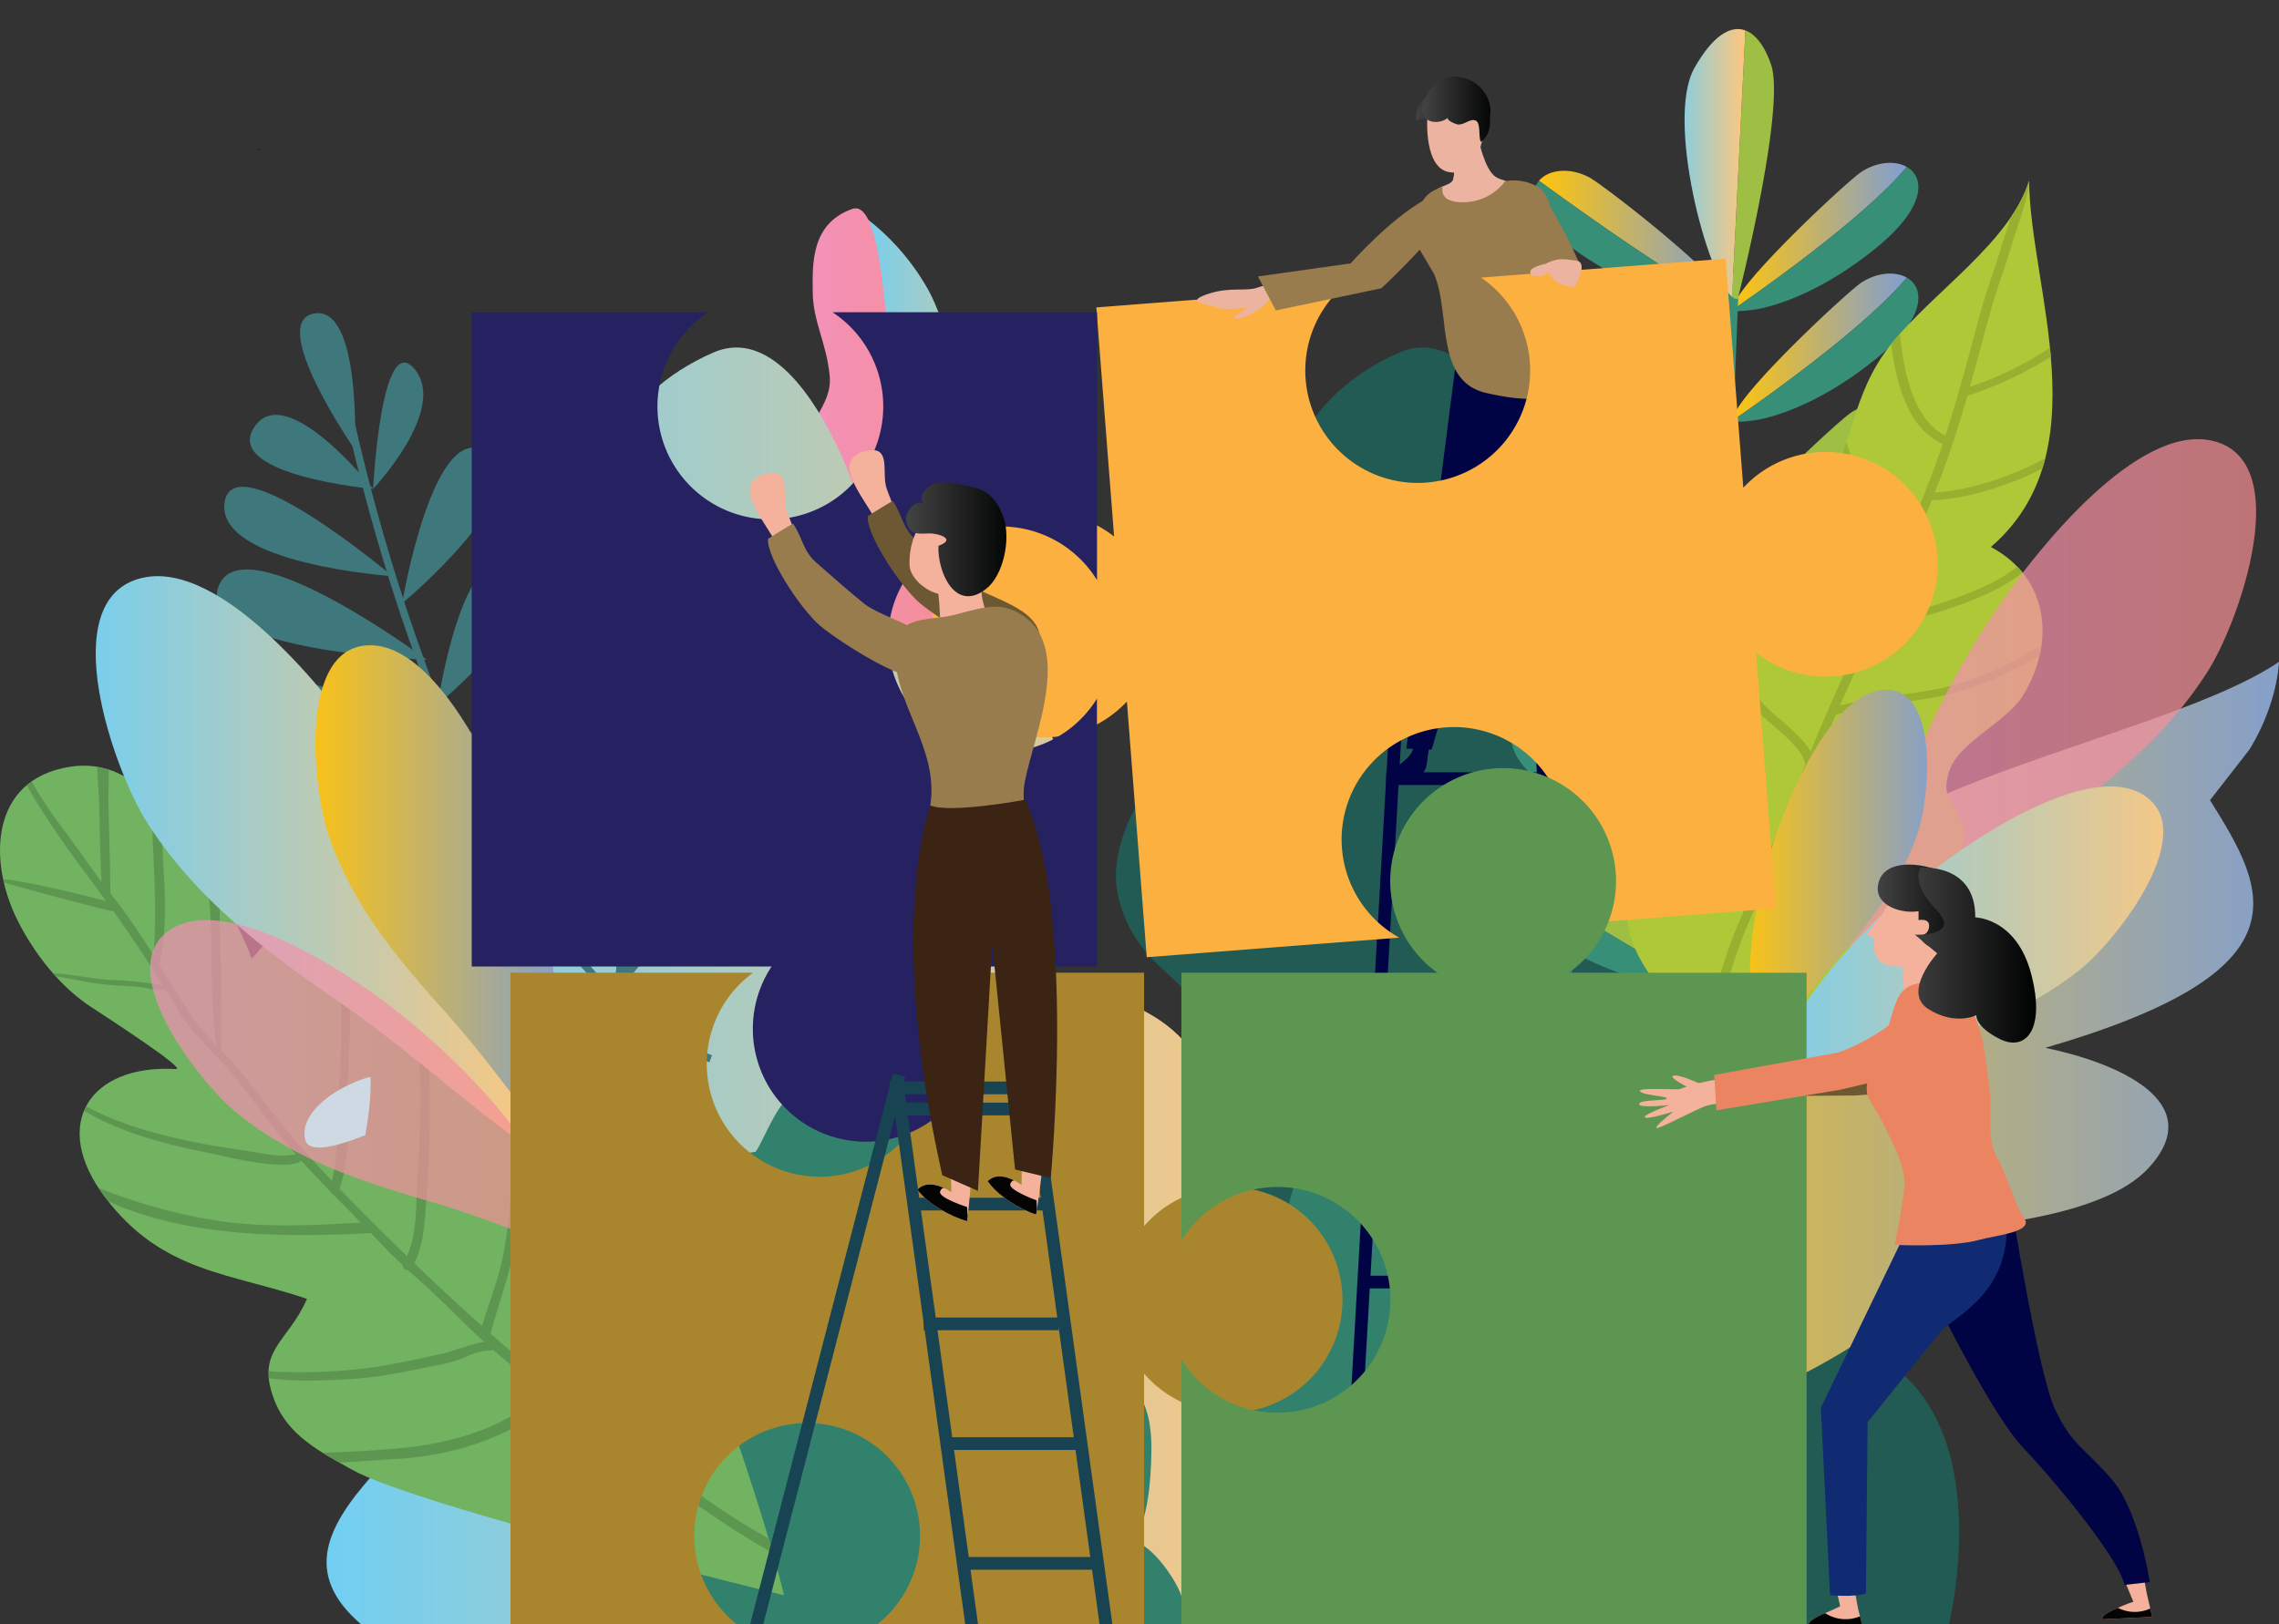 <svg xmlns="http://www.w3.org/2000/svg" xmlns:xlink="http://www.w3.org/1999/xlink" width="979" height="698" viewBox="0 0 979 698">
  <rect x="0" y="0" width="979" height="698" fill="#333333" stroke="none"/>
  <defs>
    <clipPath id="clip-path">
      <rect id="Rectangle_101" data-name="Rectangle 101" width="979" height="698" transform="translate(551 8372.726)" fill="#fff"/>
    </clipPath>
    <linearGradient id="linear-gradient" y1="0.5" x2="1" y2="0.5" gradientUnits="objectBoundingBox">
      <stop offset="0" stop-color="#6dcff6"/>
      <stop offset="1" stop-color="#fec77e"/>
    </linearGradient>
    <linearGradient id="linear-gradient-2" y1="0.5" x2="1" y2="0.5" gradientUnits="objectBoundingBox">
      <stop offset="0" stop-color="#f391bc"/>
      <stop offset="1" stop-color="#f58e8b"/>
    </linearGradient>
    <linearGradient id="linear-gradient-3" y1="0.5" x2="1" y2="0.5" gradientUnits="objectBoundingBox">
      <stop offset="0" stop-color="#ffc40c"/>
      <stop offset="1" stop-color="#809ed2"/>
    </linearGradient>
    <linearGradient id="linear-gradient-4" x1="0" y1="0.5" x2="1" y2="0.5" xlink:href="#linear-gradient-3"/>
    <linearGradient id="linear-gradient-6" x1="0" y1="0.5" x2="1" y2="0.5" xlink:href="#linear-gradient"/>
    <linearGradient id="linear-gradient-8" x1="0" y1="0.5" x2="1" y2="0.5" xlink:href="#linear-gradient-3"/>
    <linearGradient id="linear-gradient-9" x1="0" y1="0.5" x2="1" y2="0.5" xlink:href="#linear-gradient-2"/>
    <linearGradient id="linear-gradient-10" x1="0" y1="0.5" x2="1" y2="0.5" xlink:href="#linear-gradient"/>
    <linearGradient id="linear-gradient-11" x1="0" y1="0.5" x2="1" y2="0.5" xlink:href="#linear-gradient-3"/>
    <linearGradient id="linear-gradient-12" x1="0" y1="0.5" x2="1" y2="0.5" xlink:href="#linear-gradient"/>
    <linearGradient id="linear-gradient-13" x1="0" y1="0.5" x2="1" y2="0.5" xlink:href="#linear-gradient-3"/>
    <linearGradient id="linear-gradient-14" x1="0" y1="0.5" x2="1" y2="0.5" xlink:href="#linear-gradient-2"/>
    <linearGradient id="linear-gradient-15" y1="0.499" x2="0.999" y2="0.499" gradientUnits="objectBoundingBox">
      <stop offset="0" stop-color="#444"/>
      <stop offset="1" stop-color="#020303"/>
    </linearGradient>
    <linearGradient id="linear-gradient-16" x1="0" y1="0.5" x2="1" y2="0.5" xlink:href="#linear-gradient-15"/>
    <linearGradient id="linear-gradient-17" x1="0" y1="0.5" x2="1" y2="0.5" xlink:href="#linear-gradient-15"/>
    <linearGradient id="linear-gradient-18" x1="0" y1="0.5" x2="1" y2="0.5" xlink:href="#linear-gradient-15"/>
    <linearGradient id="linear-gradient-19" x1="0" y1="0.5" x2="1" y2="0.5" xlink:href="#linear-gradient-15"/>
  </defs>
  <g id="Mask_Group_24" data-name="Mask Group 24" transform="translate(-551 -8372.725)" clip-path="url(#clip-path)">
    <g id="div3" transform="translate(551 8385.207)" style="isolation: isolate">
      <g id="Layer_2" transform="translate(0 0)">
        <path id="Path_702" data-name="Path 702" d="M367.225,266.586c-8.837-33.967-16.915-40.651-27.253-63.918-10.337-23.251,2.728-36.574,1.288-50.67-1.44-14.081-8.64-42.516-15.672-55.172-13.49-24.312-32.755-35.013-32.755-35.013l42.3,526.7H346.96c4.79-37.514,37.059-257.459,20.265-321.938Z" transform="translate(73.288 15.471)" fill="url(#linear-gradient)"/>
        <path id="Path_703" data-name="Path 703" d="M345.864,339.71c-10.519-26.025,5.078-37.378,4.35-61.053s-16.688-53.808-28.041-69.4-5.5-154.406-25.494-147.388c-17.946,6.305-17.128,23.948-16.976,36.15.152,12.186,5.836,21.341,7.26,35.422,1.44,14.081-12.641,20.235-8.837,36.68s9.428,19.053,15.991,29.026c6.548,9.973-11.368,43.7-5.836,73s8.336,20.917,12.717,42.531c4.38,21.629-3.365,24.327,2.865,64.706,5.623,36.453,5.35,181.355,5.244,209.184h35.786c5.532-39.606,11-224.022.97-248.865Z" transform="translate(69.442 15.42)" fill="url(#linear-gradient-2)"/>
        <path id="Path_704" data-name="Path 704" d="M366.788,660.647H750.445s21.159-80.7-23.812-113.769C681.647,513.8,693.56,507.2,698.85,495.283s33.073-13.232,30.436-58.219c-2.652-44.986-56.885-51.595-56.885-51.595s-31.754-11.913-19.841-38.363c11.913-26.464,17.2-62.175,2.637-79.378-14.551-17.2-46.3-22.493-46.3-22.493s-25.131-9.261-22.493-27.783c2.653-18.522-29.1-124.364-71.436-105.842s-52.914,54.247-52.914,79.378-2.652,51.595-19.841,67.464c-17.2,15.87-56.885,54.247-47.624,88.639s38.363,33.073,31.754,56.885-66.055,31.6-80.7,85.986c-9.261,34.391,34.392,78.059,34.392,78.059s7.942,3.971-11.913,26.464c-19.841,22.493-30.436,43.653-1.319,66.146Z" transform="translate(86.184 27.394)" fill="#225b54"/>
        <path id="Path_705" data-name="Path 705" d="M405.835,610.822s-4.365-31.648,8.731-49.64c13.081-17.992,19.083-15.475,14.172-27.374-4.911-11.883-14.718-27.662-2.728-51.125s28.344-7.109,26.161-30c-2.183-22.9-.546-44.7,23.448-47.427,2.183-2.728,6.548-13.626,10.9-19.629,4.365-6,9.807-4.911,11.989-13.626,2.183-8.731,1.091-26.525,11.444-30.981s17.446-1.728,20.72-6.639-3.82-25.04,19.629-25.873,24.524,22.054,23.994,25.873c4.911,2.728,23.448,7.094,23.994,22.9s-4.365,11.626-2.728,22.993c1.637,11.353,19.083-.091,28.344,20.629a46.188,46.188,0,0,1,0,38.211s14.717,19.613,8.185,43.592c-6.548,23.979,14.111,16.127,13.6,51.125S637,572.11,637,572.11s7.639.546,17.446,15.809,3.82,22.933,3.82,22.933H405.85Z" transform="translate(101.399 77.219)" fill="#32816c"/>
        <path id="Path_706" data-name="Path 706" d="M605.544,96.193c-2.683.333-5.032.621-6.942.834A37.405,37.405,0,0,0,605.544,96.193Z" transform="translate(149.827 24.077)" fill="#3e777c"/>
        <path id="Path_707" data-name="Path 707" d="M670.064,47.738c-4.835-2.759-12.444-2.38-19.34,2-5.957,3.789-55.733,50.125-55.187,58.84a.379.379,0,0,0,.121.273c10-6.866,55.672-38.772,74.406-61.114Z" transform="translate(149.059 11.509)" fill="url(#linear-gradient-3)"/>
        <path id="Path_708" data-name="Path 708" d="M594.056,97.6s2.092-.2,5.669-.591c-2.046.015-3.335-.273-3.7-.758-1.258.864-1.955,1.334-1.955,1.334Z" transform="translate(148.689 24.092)" fill="#3e777c"/>
        <path id="Path_709" data-name="Path 709" d="M670.039,47.387c-18.734,22.342-64.4,54.247-74.406,61.114.364.485,1.652.773,3.7.758,1.925-.212,4.259-.485,6.942-.834C617.443,106.2,636.178,99.088,657,82.082c21.432-17.491,20.856-30.223,13.035-34.695Z" transform="translate(149.084 11.86)" fill="#388f77"/>
        <path id="Path_710" data-name="Path 710" d="M610.355,105.228c-.212-8.73-53.868-50.519-60.128-53.762-8.458-4.38-17.416-3.274-21.463,1.531,18.37,13.384,64.569,46.457,81.242,52.777a.688.688,0,0,0,.364-.546Z" transform="translate(132.345 12.193)" fill="url(#linear-gradient-4)"/>
        <path id="Path_711" data-name="Path 711" d="M547.233,83.727c33.255,22.6,59.871,23.569,63.205,21.19C593.765,98.6,547.566,65.523,529.2,52.139,524.163,58.111,526.71,69.782,547.233,83.727Z" transform="translate(131.899 13.05)" fill="#388f77"/>
        <path id="Path_712" data-name="Path 712" d="M605.544,134.246c-2.683.333-5.032.621-6.942.834A38.756,38.756,0,0,0,605.544,134.246Z" transform="translate(149.827 33.602)" fill="#3e777c"/>
        <path id="Path_713" data-name="Path 713" d="M670.064,85.791c-4.835-2.759-12.444-2.38-19.34,2-5.957,3.789-55.733,50.125-55.187,58.84a.379.379,0,0,0,.121.273C605.661,140.038,651.33,108.132,670.064,85.791Z" transform="translate(149.059 21.035)" fill="url(#linear-gradient-3)"/>
        <path id="Path_714" data-name="Path 714" d="M594.056,135.655s2.092-.182,5.669-.591c-2.046.015-3.335-.273-3.7-.758-1.258.864-1.955,1.334-1.955,1.334Z" transform="translate(148.689 33.618)" fill="#3e777c"/>
        <path id="Path_715" data-name="Path 715" d="M670.039,85.44c-18.734,22.342-64.4,54.247-74.406,61.114.364.485,1.652.773,3.7.758,1.925-.212,4.259-.485,6.942-.834,11.171-2.228,29.905-9.337,50.731-26.343,21.432-17.491,20.856-30.208,13.035-34.68Z" transform="translate(149.084 21.385)" fill="#388f77"/>
        <path id="Path_716" data-name="Path 716" d="M610.355,143.281c-.212-8.73-53.868-50.519-60.128-53.762-8.458-4.38-17.416-3.274-21.463,1.531,18.37,13.384,64.569,46.457,81.242,52.777a.688.688,0,0,0,.364-.546Z" transform="translate(132.345 21.718)" fill="#9ebe44"/>
        <path id="Path_717" data-name="Path 717" d="M547.233,121.78c33.255,22.6,59.871,23.569,63.205,21.19-16.673-6.321-62.872-39.393-81.242-52.777-5.032,5.972-2.486,17.643,18.037,31.587Z" transform="translate(131.899 22.575)" fill="#388f77"/>
        <path id="Path_718" data-name="Path 718" d="M602.041,178.905c-2.683.333-5.032.621-6.942.834A37.4,37.4,0,0,0,602.041,178.905Z" transform="translate(148.95 44.782)" fill="#3e777c"/>
        <path id="Path_719" data-name="Path 719" d="M666.573,130.438c-4.835-2.759-12.444-2.38-19.341,2-5.957,3.789-55.733,50.125-55.187,58.84a.379.379,0,0,0,.121.273c10-6.866,55.672-38.772,74.406-61.114Z" transform="translate(148.185 32.211)" fill="#9ebe44"/>
        <path id="Path_720" data-name="Path 720" d="M590.565,180.3s2.092-.2,5.669-.591c-2.046.015-3.335-.273-3.7-.758-1.258.864-1.97,1.334-1.97,1.334Z" transform="translate(147.815 44.794)" fill="#3e777c"/>
        <path id="Path_721" data-name="Path 721" d="M666.547,130.088c-18.734,22.342-64.4,54.247-74.406,61.114.364.485,1.652.773,3.7.758,1.925-.212,4.259-.485,6.942-.834,11.171-2.228,29.9-9.337,50.731-26.343,21.432-17.491,20.856-30.208,13.02-34.695Z" transform="translate(148.21 32.562)" fill="#388f77"/>
        <path id="Path_722" data-name="Path 722" d="M606.864,187.928c-.212-8.73-53.868-50.519-60.128-53.762-8.458-4.38-17.416-3.274-21.462,1.531,18.37,13.384,64.569,46.457,81.242,52.777a.688.688,0,0,0,.364-.546Z" transform="translate(131.471 32.894)" fill="#9ebe44"/>
        <path id="Path_723" data-name="Path 723" d="M543.741,166.427c33.255,22.6,59.871,23.569,63.205,21.19-16.673-6.321-62.872-39.393-81.242-52.777C520.672,140.812,523.219,152.483,543.741,166.427Z" transform="translate(131.025 33.751)" fill="#388f77"/>
        <path id="Path_724" data-name="Path 724" d="M601.292,233.845c-2.668.47-4.987.864-6.9,1.167A39.2,39.2,0,0,0,601.292,233.845Z" transform="translate(148.774 58.534)" fill="#3e777c"/>
        <path id="Path_725" data-name="Path 725" d="M662.74,182.85c-4.972-2.516-12.55-1.758-19.219,2.956-5.775,4.077-53.186,52.807-52.2,61.492a.429.429,0,0,0,.136.273c9.655-7.351,53.7-41.47,71.3-64.721Z" transform="translate(148.001 45.415)" fill="#9ebe44"/>
        <path id="Path_726" data-name="Path 726" d="M589.9,235.77s2.077-.288,5.623-.864c-2.046.121-3.335-.106-3.729-.576-1.213.925-1.895,1.44-1.895,1.44Z" transform="translate(147.649 58.655)" fill="#3e777c"/>
        <path id="Path_727" data-name="Path 727" d="M662.713,182.567c-17.6,23.236-61.644,57.355-71.3,64.721.394.455,1.682.7,3.729.576,1.91-.3,4.244-.7,6.9-1.167,11.05-2.774,29.4-10.807,49.367-28.829,20.538-18.537,19.325-31.209,11.292-35.286Z" transform="translate(148.028 45.698)" fill="#388f77"/>
        <path id="Path_728" data-name="Path 728" d="M606.513,242.667c-.637-8.715-56.294-47.79-62.72-50.731-8.67-3.956-17.552-2.395-21.356,2.592,19.007,12.459,66.782,43.213,83.743,48.7a.688.688,0,0,0,.333-.561Z" transform="translate(130.761 47.484)" fill="#9ebe44"/>
        <path id="Path_729" data-name="Path 729" d="M542.4,224.222c34.331,20.917,60.962,20.583,64.175,18.052-16.976-5.487-64.751-36.241-83.743-48.7-4.729,6.214-1.607,17.749,19.583,30.663Z" transform="translate(130.381 48.453)" fill="#388f77"/>
        <path id="Path_730" data-name="Path 730" d="M597.219,329.359c-2.668.47-4.987.864-6.9,1.167A39.2,39.2,0,0,0,597.219,329.359Z" transform="translate(147.755 82.443)" fill="#3e777c"/>
        <path id="Path_731" data-name="Path 731" d="M658.655,278.376c-4.972-2.516-12.55-1.758-19.219,2.956-5.775,4.077-53.186,52.807-52.2,61.492a.429.429,0,0,0,.136.273c9.655-7.351,53.7-41.47,71.3-64.721Z" transform="translate(146.978 69.327)" fill="#9ebe44"/>
        <path id="Path_732" data-name="Path 732" d="M585.813,331.284s2.077-.288,5.623-.864c-2.046.121-3.335-.106-3.729-.576C586.5,330.769,585.813,331.284,585.813,331.284Z" transform="translate(146.626 82.564)" fill="#3e777c"/>
        <path id="Path_733" data-name="Path 733" d="M658.628,278.093c-17.6,23.236-61.644,57.355-71.3,64.721.394.455,1.682.7,3.729.576,1.91-.3,4.244-.7,6.9-1.167,11.05-2.774,29.4-10.807,49.367-28.829,20.538-18.537,19.325-31.209,11.292-35.286Z" transform="translate(147.005 69.61)" fill="#388f77"/>
        <path id="Path_734" data-name="Path 734" d="M602.439,338.193c-.637-8.715-56.294-47.79-62.72-50.731-8.67-3.956-17.552-2.395-21.356,2.592,19.007,12.459,66.782,43.213,83.743,48.7A.688.688,0,0,0,602.439,338.193Z" transform="translate(129.742 71.396)" fill="#9ebe44"/>
        <path id="Path_735" data-name="Path 735" d="M538.314,319.736c34.331,20.932,60.962,20.583,64.175,18.052-16.976-5.487-64.751-36.241-83.743-48.7-4.729,6.214-1.607,17.749,19.583,30.648Z" transform="translate(129.358 72.362)" fill="#388f77"/>
        <path id="Path_736" data-name="Path 736" d="M596.637,401.586c-2.668.47-4.987.864-6.9,1.167A39.2,39.2,0,0,0,596.637,401.586Z" transform="translate(147.609 100.523)" fill="#3e777c"/>
        <path id="Path_737" data-name="Path 737" d="M658.073,350.59c-4.972-2.516-12.55-1.758-19.219,2.956-5.775,4.077-53.186,52.807-52.2,61.492a.467.467,0,0,0,.136.273c9.655-7.351,53.7-41.47,71.3-64.721Z" transform="translate(146.832 87.404)" fill="#9ebe44"/>
        <path id="Path_738" data-name="Path 738" d="M585.231,403.5s2.092-.288,5.623-.864c-2.046.121-3.335-.106-3.729-.576C585.913,402.983,585.231,403.5,585.231,403.5Z" transform="translate(146.48 100.641)" fill="#3e777c"/>
        <path id="Path_739" data-name="Path 739" d="M658.046,350.307c-17.6,23.236-61.644,57.355-71.3,64.721.394.455,1.682.7,3.729.576,1.91-.3,4.244-.7,6.9-1.167,11.05-2.774,29.4-10.807,49.367-28.829,20.538-18.537,19.325-31.209,11.292-35.286Z" transform="translate(146.86 87.687)" fill="#388f77"/>
        <path id="Path_740" data-name="Path 740" d="M601.858,410.408c-.637-8.715-56.294-47.79-62.72-50.731-8.67-3.956-17.552-2.395-21.356,2.592,19.007,12.459,66.782,43.213,83.743,48.7A.687.687,0,0,0,601.858,410.408Z" transform="translate(129.596 89.473)" fill="#9ebe44"/>
        <path id="Path_741" data-name="Path 741" d="M537.733,391.962c34.331,20.932,60.962,20.583,64.175,18.052-16.976-5.487-64.751-36.241-83.743-48.7-4.729,6.214-1.607,17.749,19.583,30.648Z" transform="translate(129.212 90.442)" fill="#388f77"/>
        <path id="Path_742" data-name="Path 742" d="M599.741,279.669c-2.668.47-4.987.864-6.9,1.167A39.209,39.209,0,0,0,599.741,279.669Z" transform="translate(148.386 70.005)" fill="#3e777c"/>
        <path id="Path_743" data-name="Path 743" d="M661.188,228.673c-4.972-2.516-12.55-1.758-19.219,2.956-5.775,4.077-53.186,52.807-52.2,61.492a.494.494,0,0,0,.121.273c9.655-7.351,53.7-41.47,71.3-64.721Z" transform="translate(147.612 56.886)" fill="#9ebe44"/>
        <path id="Path_744" data-name="Path 744" d="M588.335,281.578s2.077-.288,5.623-.864c-2.046.121-3.335-.106-3.729-.561-1.213.925-1.895,1.44-1.895,1.44Z" transform="translate(147.257 70.126)" fill="#3e777c"/>
        <path id="Path_745" data-name="Path 745" d="M661.161,228.39c-17.613,23.236-61.644,57.355-71.3,64.721.394.455,1.682.682,3.729.561,1.91-.3,4.244-.7,6.9-1.167,11.05-2.774,29.4-10.807,49.367-28.829,20.538-18.537,19.325-31.209,11.292-35.286Z" transform="translate(147.639 57.169)" fill="#388f77"/>
        <path id="Path_746" data-name="Path 746" d="M604.961,288.491c-.637-8.715-56.294-47.79-62.72-50.731-8.67-3.956-17.552-2.395-21.356,2.592,19.007,12.459,66.782,43.213,83.743,48.7a.688.688,0,0,0,.333-.561Z" transform="translate(130.373 58.954)" fill="#9ebe44"/>
        <path id="Path_747" data-name="Path 747" d="M540.836,270.045c34.331,20.917,60.962,20.583,64.175,18.052-16.976-5.487-64.751-36.241-83.743-48.7-4.729,6.214-1.607,17.749,19.583,30.648Z" transform="translate(129.989 59.924)" fill="#388f77"/>
        <path id="Path_748" data-name="Path 748" d="M583.7,652.763h0a2.555,2.555,0,0,1-2.546-2.562C581.885,443.55,596.3,90.009,596.451,86.463a2.549,2.549,0,1,1,5.093.212c-.152,3.547-14.566,356.981-15.294,563.542a2.552,2.552,0,0,1-2.546,2.546Z" transform="translate(145.461 21.03)" fill="#388f77"/>
        <path id="Path_749" data-name="Path 749" d="M611.851,15.13c-2.7-7.836-6.518-12.99-11.019-14.657l-5.745,114.467a3.254,3.254,0,0,0,2.456.955S618.353,34.061,611.851,15.13Z" transform="translate(148.947 0.116)" fill="#9ebe44"/>
        <path id="Path_750" data-name="Path 750" d="M582.981,16.794c-12.383,22.008,5.5,89.4,16.188,98.264L604.914.591C598.548-1.774,590.833,2.849,582.981,16.794Z" transform="translate(144.865 -0.002)" fill="url(#linear-gradient-6)"/>
        <path id="Path_751" data-name="Path 751" d="M131.064,660.647H514.721s21.159-80.7-23.812-113.769c-44.986-33.073-33.073-39.681-27.783-51.595s33.073-13.232,30.436-58.219c-2.653-44.986-56.885-51.595-56.885-51.595s-31.754-11.913-19.841-38.363c11.913-26.464,17.2-62.175,2.637-79.378-14.551-17.2-46.3-22.493-46.3-22.493s-25.131-9.261-22.493-27.783c2.652-18.522-29.1-124.364-71.436-105.842s-52.914,54.247-52.914,79.378-2.652,51.595-19.841,67.464c-17.2,15.87-56.885,54.247-47.624,88.639s38.363,33.073,31.754,56.885-66.055,31.6-80.7,85.986c-9.261,34.391,34.392,78.059,34.392,78.059s7.942,3.971-11.914,26.464c-19.841,22.493-30.436,43.653-1.319,66.146Z" transform="translate(27.178 27.394)" fill="url(#linear-gradient)"/>
        <path id="Path_752" data-name="Path 752" d="M203.9,610.822s-4.365-31.648,8.73-49.64c13.081-17.992,19.083-15.475,14.172-27.374-4.911-11.883-14.718-27.662-2.728-51.125s28.344-7.109,26.161-30c-2.183-22.9-.546-44.7,23.448-47.427,2.183-2.728,6.548-13.626,10.9-19.629,4.365-6,9.807-4.911,11.989-13.626,2.183-8.731,1.091-26.525,11.444-30.981s17.446-1.728,20.72-6.639-3.82-25.04,19.629-25.873,24.524,22.054,23.994,25.873c4.911,2.728,23.448,7.094,23.994,22.9s-4.365,11.626-2.728,22.993c1.637,11.353,19.083-.091,28.344,20.629a46.187,46.187,0,0,1,0,38.211s14.718,19.613,8.185,43.592c-6.548,23.979,14.111,16.127,13.6,51.125s-8.685,38.272-8.685,38.272,7.639.546,17.446,15.809,3.82,22.933,3.82,22.933H203.912Z" transform="translate(50.85 77.219)" fill="#32816c"/>
        <path id="Path_753" data-name="Path 753" d="M854.317,217.483c-58.385,39.484-243.166,60.371-202.151,138.779-85.653,7.882-106.9,36.923-90,93.671-1.8-6.108-31.254,3.986-35.21,6.715-6.578,4.517-13.414,16.355-16.476,22.539-9.731,19.689-7.579,39.5-6.972,59.249.682,23.554-1.485,47.487-5.351,71.1,44.289-57.87,238.316-94.368,192.45-145.918,30.587-3.031,87.275-6.351,107.767-28.738C824.624,406.2,783.7,389.455,753.9,383.332c114.633-33.285,95-67.783,70.784-106.4l16.961-21.811c7.291-11.914,11.883-25.525,12.671-37.65Z" transform="translate(124.683 54.434)" fill="url(#linear-gradient-8)"/>
        <path id="Path_754" data-name="Path 754" d="M592.963,426.6c-16.248-29.117-44.88-42.758-29.738-81.849,6.048-15.627,21.266-25.782,29.071-39.651,9.761-17.309,3.138-20.356,1.91-38.2-2.637-38.484,28.147-47.518,48.063-77.589,13.914-20.977,12.353-44.956,30.436-67.252,18.34-22.645,50.655-43.395,59.037-69.874.5,46.366,30.89,116.589-16.415,157.316,25.237,13.444,27.768,41.515,13.581,64.115-6.775,10.792-26.6,19.689-30.981,30.966-5.972,15.4,5.669,15.536,6.032,28.829,1.167,42.2-156.149,107.858-119.666,148.873Z" transform="translate(139.9 13.062)" fill="#aec837"/>
        <path id="Path_755" data-name="Path 755" d="M698.819,144.528a155.548,155.548,0,0,0,35.847-16.809c-.106-1.288-.227-2.546-.349-3.8A146,146,0,0,1,699.9,140.693q2.456-8.753,4.759-17.385,2.046-7.639,4.153-15.248c1.319-4.744,2.956-9.564,4.517-14.233,1.334-3.956,2.7-8.048,3.865-12,.728-2.486,1.682-5.381,2.7-8.427A179.919,179.919,0,0,0,725.4,54.374c0-.743-.046-1.47-.076-2.2a59.848,59.848,0,0,1-7.73,15.43c-.576,1.819-1.167,3.592-1.728,5.275-1.031,3.077-1.97,5.972-2.743,8.533-1.137,3.9-2.486,7.942-3.82,11.883-1.576,4.7-3.213,9.549-4.547,14.384q-2.114,7.616-4.153,15.263c-3.426,12.7-6.987,25.752-11.216,38.711-13.369-6.624-17.931-26.449-19.538-43.819-1.243,1.394-2.44,2.789-3.592,4.214-.061.045-.076.121-.136.167,2.092,17.6,7.548,36.711,22.1,42.94-.485,1.41-.925,2.85-1.425,4.274-4.411,12.52-9.458,24.994-14.824,37.332-12.383-12.308-21.159-27.328-25.07-42.41q-1.091,3.433-2.334,6.821a99.629,99.629,0,0,0,25.707,39.469c-4.668,10.61-9.5,21.1-14.293,31.451a3.049,3.049,0,0,0-.318.167l.167.182c-.167.318-.318.652-.455.955q-2,4.342-4.032,8.715a93.149,93.149,0,0,0-9.837-10.5,87.956,87.956,0,0,1-9.67-10.277c-5.911-7.821-8.352-15.915-10.565-24.4-1.137,1.182-2.274,2.319-3.4,3.426,2.077,7.715,4.744,15.521,10.337,22.948a93.122,93.122,0,0,0,10,10.625c3.835,3.683,7.836,7.488,10.686,11.656l1.106-.561c-6.078,13.217-12.126,26.692-17.658,40.2-.273.7-.561,1.41-.849,2.122-2.789-4.759-8.245-9.534-13.247-13.9a72.242,72.242,0,0,1-8.033-7.609c-7.776-9.625-15.551-20.341-19.492-31.375a45.929,45.929,0,0,0-1.895,6.381c4.38,9.564,11.125,18.7,17.855,27.025a75.023,75.023,0,0,0,8.367,8c6.123,5.3,13.657,11.838,14.126,17.188-8.791,21.478-18.173,44.062-27.813,66.131-7.291,16.612-11.565,33.725-15.7,50.276-.318,1.288-.652,2.592-.97,3.88.637,1.046,1.273,2.122,1.879,3.213l-2.016,13.035c1.849-6.639,3.532-13.293,5.169-19.826,4.108-16.446,8.336-33.421,15.536-49.806C614.985,347.8,624.4,325.1,633.2,303.526c.167-.121.152-.227.167-.364.985-2.425,1.986-4.835,2.956-7.245,1.94-4.774,3.986-9.549,6.048-14.323,7.882-2.516,17.385-3.835,26.6-5.093,7.139-.985,14.551-2,21.114-3.547,16.294-3.9,27.95-10.095,39.788-16.809a42.732,42.732,0,0,0,.8-4.335c-12.535,7.154-24.433,13.9-41.349,17.931-6.32,1.516-13.581,2.516-20.6,3.456-8.382,1.167-16.976,2.349-24.615,4.441,4.941-11.277,10.095-22.478,15.188-33.421,3.865-2.046,9.382-3.016,14.748-3.956a88.862,88.862,0,0,0,12.307-2.728c9.61-3.168,25.358-8.4,36.226-17.021-.727-.894-1.485-1.743-2.289-2.592-8.67,7.063-21.75,12.111-35.119,16.536A89.3,89.3,0,0,1,673.613,237a91.323,91.323,0,0,0-12.217,2.713c7.609-16.461,15.294-33.285,22.129-50.322q2.228-.046,4.638-.273c12.838-1.273,29.374-6.305,42.879-13.338.47-1.485.909-3,1.273-4.517-14.445,8.2-33.982,14.187-47.472,14.748,2.107-5.32,4.123-10.671,6-16.036,2.971-8.473,5.578-17.006,8.018-25.494Z" transform="translate(146.313 13.059)" fill="#98b02f"/>
        <path id="Path_756" data-name="Path 756" d="M581.774,374.378c.8-2.395,1.546-4.835,2.289-7.245a67.654,67.654,0,0,0-4.941,6.912l2.652.349Z" transform="translate(144.951 91.899)" fill="#32816c"/>
        <path id="Path_757" data-name="Path 757" d="M652.727,321.912c6.017-36.7,27.5-79.348,49.746-111.435,15.036-21.705,57.976-76.271,90.276-68.844,36.226,8.336,11.489,78.287-2.167,99.476-20.023,31.1-47.927,51.913-78.271,72.815-28.783,19.81-54.611,44.547-82.758,63.236Z" transform="translate(157.574 35.279)" opacity="0.72" fill="url(#linear-gradient-9)"/>
        <path id="Path_758" data-name="Path 758" d="M621.068,365.336c13.839-26.358,40.939-53.323,65.949-72.072C703.932,280.578,750.328,249.991,773,263.8c25.4,15.491-11.065,62.356-26.783,75.013-23.069,18.552-49.534,27.313-77.862,35.513-26.874,7.776-52.747,20.023-78.847,27.116l31.572-36.1Z" transform="translate(147.551 65.155)" fill="url(#linear-gradient-10)"/>
        <path id="Path_759" data-name="Path 759" d="M602.6,359.41c-2.046-23.433,4.441-52.914,13.05-76.058,5.82-15.657,23.6-55.809,44.562-56.294,23.494-.561,19.28,46.169,14.233,61.3-7.412,22.19-21.25,39.3-36.589,56.854-14.536,16.643-26.495,35.831-40.818,51.686Z" transform="translate(149.436 56.834)" fill="url(#linear-gradient-11)"/>
        <path id="Path_760" data-name="Path 760" d="M275.311,412.166C165.892,371.7,118.071,130.228,117.6,127.788l3.2-.621c.47,2.41,47.927,242.1,155.633,281.953l-1.122,3.031Z" transform="translate(29.423 31.83)" fill="#3e777c"/>
        <path id="Path_761" data-name="Path 761" d="M211.1,343.142c.091,1.091.94-58.885,28.1-59.871,27.146-.97-28.01,60.962-28.01,60.962Z" transform="translate(52.829 70.904)" fill="#3e777c"/>
        <path id="Path_762" data-name="Path 762" d="M190.325,322.563s12.02-70.617,34.513-61.447c22.478,9.17-34.513,61.447-34.513,61.447Z" transform="translate(47.628 65.155)" fill="#3e777c"/>
        <path id="Path_763" data-name="Path 763" d="M173.511,295.609s17.976-76.816,45.972-63.781C240.672,241.7,173.511,295.609,173.511,295.609Z" transform="translate(43.419 57.656)" fill="#3e777c"/>
        <path id="Path_764" data-name="Path 764" d="M150.393,244.535s10.7-73.785,33.512-60.28S150.393,244.535,150.393,244.535Z" transform="translate(37.632 45.707)" fill="#3e777c"/>
        <path id="Path_765" data-name="Path 765" d="M157.242,262.992s28.389-69.844,46.745-50.716c12.338,12.884-46.745,50.716-46.745,50.716Z" transform="translate(39.346 52.305)" fill="#3e777c"/>
        <path id="Path_766" data-name="Path 766" d="M138.174,210.758s13.444-80.53,36.423-64.857c22.978,15.657-36.423,64.857-36.423,64.857Z" transform="translate(34.573 36.013)" fill="#3e777c"/>
        <path id="Path_767" data-name="Path 767" d="M128.2,168.922s3.441-68.874,17.855-51.458C160.436,134.864,128.2,168.922,128.2,168.922Z" transform="translate(32.076 28.695)" fill="#3e777c"/>
        <path id="Path_768" data-name="Path 768" d="M126.662,156.353S88.708,101.53,109.11,97.8,126.662,156.353,126.662,156.353Z" transform="translate(25.79 24.439)" fill="#3e777c"/>
        <path id="Path_769" data-name="Path 769" d="M138.794,164.425s-64.721-5.926-51.034-26.6C101.432,117.181,138.794,164.425,138.794,164.425Z" transform="translate(21.478 33.191)" fill="#3e777c"/>
        <path id="Path_770" data-name="Path 770" d="M149.3,195.723S73.773,190.6,77.183,164.212c3.441-26.4,72.118,31.512,72.118,31.512Z" transform="translate(19.278 39.377)" fill="#3e777c"/>
        <path id="Path_771" data-name="Path 771" d="M164.667,224.517s-99.355-3.3-89.5-31.284C85,165.268,164.667,224.517,164.667,224.517Z" transform="translate(18.629 46.491)" fill="#3e777c"/>
        <path id="Path_772" data-name="Path 772" d="M178.923,250.668s-109.192,10.5-107.176-20.129S178.923,250.668,178.923,250.668Z" transform="translate(17.938 55.247)" fill="#3e777c"/>
        <path id="Path_773" data-name="Path 773" d="M200.19,291.064s-102.6-17.2-104.766,11.292C93.241,330.836,200.19,291.064,200.19,291.064Z" transform="translate(23.864 71.569)" fill="#3e777c"/>
        <path id="Path_774" data-name="Path 774" d="M180.807,265.641s-87.366-28.374-92.277-.318C83.65,293.378,180.807,265.641,180.807,265.641Z" transform="translate(22.102 63.313)" fill="#3e777c"/>
        <path id="Path_775" data-name="Path 775" d="M204.222,305.931s-89.609-4.032-78.8,23.463c10.822,27.48,81.379-18.2,81.379-18.2Z" transform="translate(31.154 76.527)" fill="#3e777c"/>
        <path id="Path_776" data-name="Path 776" d="M151.174,555.649c-13.232-7.5-27.343-14.354-33.3-29.86-8.276-21.508,5.684-24.479,14.005-43.516-33.24-11.292-62.159-11.262-86.608-43.486-24.085-31.724-6.5-57.415,30.329-55.263,5.062.288-30.314-22.66-36.347-26.586-13.353-8.67-24.509-23.024-31.6-37.1-12.868-25.509-12.02-60.856,22.493-66.222,29.905-4.653,46.729,26.8,60.583,48.715,6.23,9.837,13.46,22.448,17.385,33.77,14.354-14.187,18.007-38.09,41.667-23.509,16.506,10.186,23.675,39.5,17.946,57.021,23.433-3.714,35.771-10.852,56.521,2.531,13.414,8.64,27.541,24.63,37.287,38.954,22.205,32.633,65.873,157.361,75.24,198.528,0,0-157.892-38.272-185.584-53.974Z" transform="translate(-0.012 63.366)" fill="#71b361"/>
        <path id="Path_777" data-name="Path 777" d="M329.87,585.125a3.2,3.2,0,0,0-.318-.167,326.6,326.6,0,0,1-31.466-20.22,39.883,39.883,0,0,0,1.5-7.139c1.228-7.563,3.426-15.005,5.062-22.493,1.213-5.623,2.2-11.277,3.047-16.946q-1.773-4.911-3.562-9.837c-.591,5.108-1.334,10.231-2.228,15.339-1.364,7.745-3.153,15.43-4.956,23.084-.864,3.653-1.228,10.61-2.819,15.157-8.549-6.154-16.991-12.429-25.434-18.416-8.549-6.063-16.9-12.383-25.13-18.855,2.683-4.972,3.8-10.277,5.032-15.824,1.319-6.017,3.911-11.641,3.926-17.961.03-9.337,2.577-18.931,3.5-28.238a160.558,160.558,0,0,0,.364-23.069c-.606-13-1.379-25.994-2.759-38.939-1.394-1.758-2.834-3.516-4.3-5.244,1.41,12.186,2.031,24.464,2.562,36.711a245.925,245.925,0,0,1-3.168,51.459c-2.031,12.247-2.789,26.9-8.821,38.241q-15.051-11.959-29.481-24.691c3.213-11.61,7.124-22.9,10-34.664,3.744-15.294,3.35-32.482,3.289-48.094a298.647,298.647,0,0,0-3.35-44.456c-1.364-.758-2.7-1.425-4-2.016,2.38,14.126,2.91,28.723,3.168,42.864.3,16.931-.379,34.073-3.3,50.776-1.94,11.08-6.214,21.6-9.443,32.33q-14.869-13.232-29.162-27.025c4.35-8.018,4.562-19.128,5.29-27.8a514.362,514.362,0,0,0,1.213-54.05c-.136-6.184-.561-12.338-1.122-18.461-1.258.258-2.562.53-3.88.8.485,5.926.864,11.853,1.031,17.825a441.9,441.9,0,0,1-1.122,44.577c-.728,10.17.182,24.115-4.532,34.088q-2.615-2.524-5.214-5.062c-7.957-7.821-15.915-15.748-23.706-23.827,3.516-10.519,3.85-21.857,3.471-32.861-.515-15.263,1.425-30.587.894-45.911a275.914,275.914,0,0,0-5.078-46.123,24.32,24.32,0,0,0-5.169-1.728,280.06,280.06,0,0,1,6.5,48.018c.576,12.974-.455,25.979-1,38.939-.515,12.338-.121,24.191-2.925,36.2-5.411-5.714-10.746-11.489-15.854-17.431-7.73-9-14.642-18.719-22.1-27.935-3-3.714-6.366-7.215-9.716-10.716.3-.2.136-34.088-.409-50.4-.182-5.32-.091-11-.076-16.764-1.243-2.077-2.471-4.077-3.668-5.972-.621-.985-1.258-2-1.879-3,.561,7.579,1.455,15.172,1.713,22.357.637,17.067-.106,34.816,2.38,51.762a98.538,98.538,0,0,1-11.974-14.49c-4.32-6.76-8.443-13.6-12.611-20.371C72.275,321.573,70,302.02,69.35,284.8c-.182-4.668-.364-9.322-.53-13.99-1.364-1.546-2.789-3.031-4.229-4.441.5,7.336.531,14.763.864,22.19.7,15.081,1.531,30.784.136,45.9a263.719,263.719,0,0,0-18.052-26.01,3.421,3.421,0,0,1-.44-.818c-.061-12.4-.561-24.812-.818-37.211-.106-4.972.136-10.322.106-15.627a35.906,35.906,0,0,0-4.926-1.2c.227,5.775.8,11.565.909,16.991.227,10.792.333,21.629.955,32.406-5.047-6.715-9.776-13.657-14.778-20.417-5.2-7-10.853-14.672-15.2-22.69-.728.515-1.394,1.076-2.046,1.637,2.44,4.729,5.426,9.246,8.17,13.505,6.472,10.125,13.793,19.932,20.977,29.587,1.652,2.228,3.259,4.456,4.881,6.7-4.092-1.394-36.847-9.367-44.077-9.337a7.541,7.541,0,0,0,.212,1.3c9.5,2.819,46.517,12.687,46.972,12.308,7.427,10.428,14.46,21.008,21.235,31.906A142.912,142.912,0,0,0,49.145,345.2c-8.943-.3-17.658-2.44-26.57-2.956.394.455.788.909,1.2,1.349,7.215,1.046,14.323,2.774,21.6,3.547,4.774.5,9.579.53,14.369,1.031,4.017.424,7.018,1.7,11.065,1.152,1.789,2.9,3.577,5.775,5.32,8.715,5,8.443,11.732,14.718,18.355,21.887,8.928,9.655,16.476,20.674,24.6,31,2.471,3.153,5.047,6.169,7.669,9.17-5.563,1.046-10.928.212-16.612-.773-9.216-1.591-18.507-2.743-27.662-4.653-14.566-3.031-31.709-7.518-45.684-15.2-.318.606-.606,1.213-.864,1.849,15.809,9.655,36,14.687,53.02,18.022,4.244.834,34.331,8.715,40.136,3.38,4.077,4.532,8.276,8.928,12.52,13.308a1.631,1.631,0,0,0,.849.864c4.077,4.183,8.185,8.321,12.262,12.49-20.947,1.2-42.213,2.334-63.023-1.016a238.532,238.532,0,0,1-49.564-13.838c.909,1.394,1.864,2.774,2.94,4.2.455.591.909,1.091,1.364,1.667,34.589,15.324,74.831,15.384,111.784,13.535a2.475,2.475,0,0,0,.7-.167c1.773,1.834,3.547,3.668,5.275,5.532,2.7,2.91,5.563,5.638,8.458,8.321a2.293,2.293,0,0,0,2.44,2.274c4.062,3.7,8.185,7.306,12.156,11.11,6.9,6.593,13.46,13.338,20.508,19.7-2.5-.106-15.7,4.532-17.476,4.911-11.989,2.592-23.812,5.32-36.029,6.684a235.5,235.5,0,0,1-35.21,1.182c-1.273-.045-2.562-.121-3.85-.212a25.127,25.127,0,0,0,.091,2.986c1.137.167,2.289.3,3.471.424,10.64,1.107,21.538.515,32.194-.121,10.383-.621,20.508-2.531,30.663-4.7,5.032-1.061,10.352-1.864,15.2-3.592,4.593-1.637,8.291-4,13.369-3.865a1.849,1.849,0,0,0,1.182-.455c.227.182.44.394.667.591q12.164,10.345,24.827,20.3c-8.67,1.8-16.461,7.654-24.448,11.292-12.4,5.654-25.4,8.579-38.924,9.989-11.6,1.213-23.4,1.8-35.058,2.213q3.388,2.114,6.9,4.092c8.23-.288,16.491-1.016,24.57-1.47a130.664,130.664,0,0,0,33.6-6.26,131.31,131.31,0,0,0,14.293-5.82c6.381-2.986,13.353-8.321,20.371-9.443a2.52,2.52,0,0,0,2.092-1.895c9.018,7.048,18.189,13.9,27.419,20.492-3.532,3.122-6.836,6.578-10.5,9.61-6.927,5.714-14.611,9.7-22.433,14.081-4.077,2.274-8.973,5.047-14.187,7.488,1.88.546,3.774,1.076,5.684,1.607,1.228-.531,2.425-1.061,3.592-1.546a127.389,127.389,0,0,0,29.753-17.779c3.562-2.9,9.382-6.26,11.853-10.731,6.942,4.971,13.884,10.034,20.871,15.036-.606,2.076,1.864,4.138,3.7,2.637,9.306,6.593,18.749,13,28.511,18.81,2.41,1.44,4.835,2.8,7.275,4.168-.576-2-1.167-4.062-1.8-6.2Z" transform="translate(0.298 63.477)" fill="#5d9651"/>
        <path id="Path_778" data-name="Path 778" d="M201.463,380c-6.381-38.923-29.177-84.168-52.777-118.21-15.96-23.024-61.508-80.909-95.793-73.027-38.438,8.837-12.186,83.046,2.3,105.524,21.235,32.982,50.852,55.066,83.061,77.241,30.542,21.023,57.961,47.245,87.82,67.086L201.494,380Z" transform="translate(8.221 47.066)" fill="url(#linear-gradient-12)"/>
        <path id="Path_779" data-name="Path 779" d="M212.35,388.257c2.243-31.5-7.124-70.966-19.189-101.841-8.17-20.9-32.906-74.422-61.068-74.634-31.572-.243-24.873,62.417-17.764,82.606,10.428,29.632,29.39,52.322,50.352,75.558,19.886,22.038,36.377,47.548,55.96,68.525l-8.291-50.2Z" transform="translate(27.118 53.011)" fill="url(#linear-gradient-13)"/>
        <path id="Path_780" data-name="Path 780" d="M222.081,417.639c-14.687-27.95-43.44-56.566-69.98-76.453-17.946-13.46-67.176-45.911-91.231-31.254-26.949,16.43,11.747,66.161,28.42,79.56,24.479,19.689,52.55,28.98,82.622,37.681,28.511,8.245,55.96,21.25,83.652,28.753l-33.5-38.3Z" transform="translate(12.901 76.649)" opacity="0.7" fill="url(#linear-gradient-14)"/>
        <path id="Path_781" data-name="Path 781" d="M248.628,283.361c0,2.016-18.355,3.668-41.03,3.668s-41.046-1.652-41.046-3.668,18.386-3.668,41.046-3.668,41.03,1.652,41.03,3.668Z" transform="translate(41.677 70.011)" fill="#adbadf" opacity="0.3"/>
        <path id="Path_782" data-name="Path 782" d="M279.607,324.316a48.5,48.5,0,1,0,57.218,0H447.579V433.205a48.5,48.5,0,1,1,0,63.372v108.9H331.445a48.5,48.5,0,1,0-57.218,0H175.4V324.316Z" transform="translate(43.892 81.181)" fill="#a9862e"/>
        <path id="Path_783" data-name="Path 783" d="M326.716,284.416c0,2.637-13.323,4.774-29.753,4.774s-29.769-2.137-29.769-4.774,13.338-4.759,29.769-4.759S326.716,281.794,326.716,284.416Z" transform="translate(66.869 70.002)" fill="#adbadf" opacity="0.3"/>
        <path id="Path_784" data-name="Path 784" d="M297.386,296.408c1.667-16.6,4.881-33.937,3.168-50.761-.47-4.593-4.38-25.131-11.777-20.4-5.942,3.8-2.031,17.688-1.986,23.448.106,15.521,3.183,32.285,7.412,46.654l3.183,1.061Z" transform="translate(71.448 56.206)" fill="#fff"/>
        <path id="Path_785" data-name="Path 785" d="M288.644,290.364l-.743-.318c-3.168-1.485-6.76-3.153-8.533-6.442-1.182-2.167-1.364-4.229-.515-5.654a3.247,3.247,0,0,1,2.88-1.546,5.9,5.9,0,0,1,2.713.758c-3.168-8.109-6.669-20.508-.121-23.736a4.247,4.247,0,0,1,1.94-.5c4.653,0,6.23,8.821,7.275,14.672.227,1.243.424,2.319.606,3,.53,2.031,1.137,4.153,1.728,6.2a103.3,103.3,0,0,1,3.441,14.566l.091.7-10.777-1.7Zm-3.835-36c-6.457,3.183-1.273,17.81,1.258,23.948l.758,1.864-1.592-1.243a5.786,5.786,0,0,0-3.486-1.47,2.171,2.171,0,0,0-1.97,1.031c-.652,1.076-.455,2.8.531,4.623,1.591,2.971,4.865,4.5,8.048,5.987l.515.243,9.306,1.455a108.35,108.35,0,0,0-3.319-13.7c-.591-2.046-1.2-4.168-1.728-6.214-.182-.728-.379-1.819-.621-3.077-.864-4.82-2.486-13.793-6.245-13.793a3.157,3.157,0,0,0-1.455.379Z" transform="translate(69.656 63.31)" fill="#2e307b"/>
        <path id="Path_786" data-name="Path 786" d="M293.541,294.584c-2.319-10.686,2.971-28.026,7.184-38.317,1.379-3.365,8.882-14.49,13.626-12.2,4.5,2.183-1.728,14.035-3.471,16.794a8.476,8.476,0,0,1,6.366-2.94c4.638.076,3.653.97,3.183,4.774-.712,5.866-5.169,9.125-9.231,12.6,3.031-1.137,7.851-.925,7.669,3.471-.152,4.411-25.328,15.824-25.328,15.824Z" transform="translate(73.323 61.015)" fill="#82b4e1"/>
        <rect id="Rectangle_102" data-name="Rectangle 102" width="421.14" height="5.472" transform="translate(575.312 674.688) rotate(-86.73)" fill="#000444"/>
        <rect id="Rectangle_103" data-name="Rectangle 103" width="5.457" height="421.14" transform="translate(656.45 254.55) rotate(-3.3)" fill="#000444"/>
        <rect id="Rectangle_104" data-name="Rectangle 104" width="70.784" height="5.472" transform="translate(595.509 405.891)" fill="#000444"/>
        <rect id="Rectangle_105" data-name="Rectangle 105" width="70.784" height="5.472" transform="translate(595.509 362.633)" fill="#000444"/>
        <rect id="Rectangle_106" data-name="Rectangle 106" width="70.784" height="5.472" transform="translate(595.509 319.374)" fill="#000444"/>
        <rect id="Rectangle_107" data-name="Rectangle 107" width="62.266" height="5.472" transform="translate(598.829 276.116)" fill="#000444"/>
        <rect id="Rectangle_108" data-name="Rectangle 108" width="70.784" height="5.472" transform="translate(595.509 449.149)" fill="#000444"/>
        <rect id="Rectangle_109" data-name="Rectangle 109" width="77.65" height="5.472" transform="translate(592.084 492.408)" fill="#000444"/>
        <rect id="Rectangle_110" data-name="Rectangle 110" width="84.046" height="5.472" transform="translate(586.415 535.682)" fill="#000444"/>
        <rect id="Rectangle_111" data-name="Rectangle 111" width="87.896" height="5.472" transform="translate(586.946 578.94)" fill="#000444"/>
        <rect id="Rectangle_112" data-name="Rectangle 112" width="94.065" height="5.472" transform="translate(583.854 622.183)" fill="#000444"/>
        <path id="Path_787" data-name="Path 787" d="M530.1,54.164s26.464,38.817,22.963,58.446c0,0-15.415,2.8-28.026-18.916,0,0-12.292-30.693,5.062-39.515Z" transform="translate(130.356 13.556)" fill="#987c4d"/>
        <path id="Path_788" data-name="Path 788" d="M486.624,34.635c-.894-6.381,3.607-10.671,8.715-13.6,2.2-1.258,5.3-2.546,7.821-1.819,2.425.7,7.078,3.729,8.245,5.987L486.64,34.635Z" transform="translate(121.768 4.756)" fill="url(#linear-gradient-15)"/>
        <path id="Path_789" data-name="Path 789" d="M488.059,246.644c-.333,6.2-8.882,8.791-11.519,13.6,2.743,1.288,12.4.712,15.066-1.425,3.683-2.925.94-10.337,5.214-14.581l-8.761,2.395Z" transform="translate(119.273 61.135)" fill="#000444"/>
        <path id="Path_790" data-name="Path 790" d="M535.183,245.651c.273,4.8-1.152,9.519-.909,14.475,6.351,1.016,11.686,2.44,18.234,2.046-1.516-4.532-4.881-5.381-8.382-8.094-5.638-4.365-2.94-7.4-4.971-13.626l-3.971,5.184Z" transform="translate(133.718 60.188)" fill="#2e3154"/>
        <path id="Path_791" data-name="Path 791" d="M505.294,109.607,483.2,281.928l10.868.409,33.785-115.755L544.93,284.808l10.095-.818s.773-78.271.394-102.584c-.394-24.3.773-58.082-8.155-72.5,0,0-29.556,8.791-41.97.682Z" transform="translate(120.939 27.26)" fill="#000444"/>
        <path id="Path_792" data-name="Path 792" d="M511.134,34.19c1.758,5.578,3.956,17.506,8.791,20.887,4.5,3.138,22.22,3.713,18.946,12.838-1.8,5.047-8.609,9.594-12.717,12.277-7.533,4.941-17.84,9.928-26.889,9.155-4.9-.409-9.216-3.35-9.7-8.943-.288-3.41,1.652-5.729,2.3-8.9.743-3.668-.288-7.73,2.546-10.671,1.849-1.91,5.729-2.046,7.063-4.153,1.334-2.152.182-7.018-.531-9.2-2.38-7.26,5.214-16.2,10.186-13.293Z" transform="translate(122.526 8.415)" fill="#ecb4a0"/>
        <path id="Path_793" data-name="Path 793" d="M511.126,41.975c-1.773-3.729-1.228-3.532-2.258-6.139-4.911-.288-10.292,6.987-9.685,13.838.121.561.2,1.122.273,1.682a9.12,9.12,0,0,0,.44,1.379c0,.045-.637,3.213-.621,3.259,2.365,2.107,4.214,2.94,6.669,2.152C509.913,56.874,510.656,46.264,511.126,41.975Z" transform="translate(124.929 8.967)" fill="#ecb4a0" style="mix-blend-mode: multiply;isolation: isolate"/>
        <path id="Path_794" data-name="Path 794" d="M490.394,32.942s-1.334,20.75,9.367,22.584c10.746,1.819,13.384-9.2,15.1-17.264,1.925-9.034,1.319-11.929-11.2-14.2-12.05-2.183-13.278,8.882-13.278,8.882Z" transform="translate(122.727 5.949)" fill="#ecb4a0"/>
        <path id="Path_795" data-name="Path 795" d="M507.779,17.311c-15.369-5.2-19.219,12.247-19.219,12.247a6.437,6.437,0,0,0,.061,1.773c.894,5.426,8.048,5.517,11.232,2.546-1.258,1.2,3.516,2.986,3.971,3.016,2.531.273,4.289-1.637,6.518-1.864h.561l.7.182c2.334,1.106,1.122,6.639,2.243,9.185,3.2-2.213,4.32-6.366,3.865-10.367,1.516-7.245-3.2-14.445-9.928-16.733Z" transform="translate(122.273 4.089)" fill="url(#linear-gradient-16)"/>
        <path id="Path_796" data-name="Path 796" d="M483.91,73.661c1.258-6.548,4.714-10.883,7.048-14.126s7.73-4.775,7.73-4.775-2.365,6.866,9.064,6.624a22.452,22.452,0,0,0,17.673-9,20.5,20.5,0,0,1,13.929,2.334c7,4.032,7.988,20.083,8.5,34.71s-.212,17.188,1.728,26.373c1.8,8.7,1.167,18.31,3.3,26.616-10.807,5.411-24.206,3.516-35.437.97-22.523-5.078-15.187-34.68-22.6-51.292L483.941,73.661Z" transform="translate(121.118 13.021)" fill="#987c4d"/>
        <path id="Path_797" data-name="Path 797" d="M700.253,162.119a48.1,48.1,0,0,0-31.542,15.233l-7.624-98.446L556.017,87.045a48.3,48.3,0,1,1-60.174,4.668L390.789,99.868l7.624,98.446a48.3,48.3,0,1,0,5.5,70.89l8.518,109.874,108.449-8.412a48.307,48.307,0,1,1,53.368-4.138l108.464-8.412L674.2,248.242A48.282,48.282,0,1,0,700.222,162.1Z" transform="translate(80.174 19.75)" fill="#fbb040"/>
        <path id="Path_798" data-name="Path 798" d="M104.934,387.136c-2.956-12.808,16.112-24.039,28.026-27.071.409,8.4-.788,16.779-2.213,25.1C117.833,390.365,106.3,393.048,104.934,387.136Z" transform="translate(26.176 90.13)" fill="#ced9e4" style="mix-blend-mode: multiply;isolation: isolate"/>
        <path id="Path_799" data-name="Path 799" d="M597.624,362.219l-3.35,11.338,53.611-.379s17.991-.985,31.436-3.335c4.335-.743,9.5-1.516,13.338-3.2,9.989-4.274,14.763-17.476,4.441-24.4-9.822-6.563-15.021,2.289-23.691,6.76-13.232,6.821-23.736,8.23-23.736,8.23l-52.034,4.987Z" transform="translate(148.744 85.082)" fill="#6c5934"/>
        <path id="Path_800" data-name="Path 800" d="M447.114,513.371A48.5,48.5,0,1,0,405.9,439.419v-115.1H674.486v281.15H405.9v-115.1a48.4,48.4,0,0,0,41.212,23.024Z" transform="translate(101.591 81.181)" fill="#5d9651"/>
        <path id="Path_801" data-name="Path 801" d="M477.655,302.5a48.5,48.5,0,1,0,48.488-48.5A48.5,48.5,0,0,0,477.655,302.5Z" transform="translate(119.552 63.577)" fill="#5d9651"/>
        <path id="Path_802" data-name="Path 802" d="M389.482,189.385a48.409,48.409,0,0,1,41.212,23.039V97.32H317.061a48.5,48.5,0,1,1-53.383,0h-101.6V378.47H430.664v-115.1A48.478,48.478,0,1,1,389.451,189.4Z" transform="translate(40.557 24.359)" fill="#262262"/>
        <path id="Path_803" data-name="Path 803" d="M355.666,353.3a48.5,48.5,0,1,1-48.5-48.5A48.5,48.5,0,0,1,355.666,353.3Z" transform="translate(64.733 76.295)" fill="#262262"/>
        <path id="Path_804" data-name="Path 804" d="M89.174,41.55a.328.328,0,1,1-.546-.364.328.328,0,1,1,.546.364Z" transform="translate(22.156 10.271)" fill="#0d1539"/>
        <rect id="Rectangle_113" data-name="Rectangle 113" width="5.457" height="260.445" transform="translate(440.157 452.002) rotate(-7.85)" fill="#184353"/>
        <rect id="Rectangle_114" data-name="Rectangle 114" width="5.457" height="260.445" transform="translate(382.654 453.52) rotate(-7.85)" fill="#184353"/>
        <rect id="Rectangle_115" data-name="Rectangle 115" width="56.491" height="5.472" transform="translate(407.061 605.101)" fill="#184353"/>
        <rect id="Rectangle_116" data-name="Rectangle 116" width="58.006" height="5.472" transform="translate(396.799 553.643)" fill="#184353"/>
        <rect id="Rectangle_117" data-name="Rectangle 117" width="57.446" height="5.472" transform="translate(392.313 502.184)" fill="#184353"/>
        <rect id="Rectangle_118" data-name="Rectangle 118" width="60.083" height="5.472" transform="translate(382.112 452.242)" fill="#184353"/>
        <rect id="Rectangle_119" data-name="Rectangle 119" width="60.083" height="5.472" transform="translate(386.659 461.321)" fill="#184353"/>
        <rect id="Rectangle_120" data-name="Rectangle 120" width="60.659" height="5.472" transform="translate(411.608 656.56)" fill="#184353"/>
        <rect id="Rectangle_121" data-name="Rectangle 121" width="259.491" height="5.457" transform="translate(318.469 699.994) rotate(-75.47)" fill="#184353"/>
        <path id="Path_805" data-name="Path 805" d="M304.652,178.5c-2.107-9.049-24.721-30.405-4.274-33.649,9.14-1.455,5.472,9.564,7.23,15.612,1.925,6.684,6.79,12.247-.652,17.476Z" transform="translate(73.049 36.225)" fill="#f4b29c"/>
        <path id="Path_806" data-name="Path 806" d="M298.189,168.694c-.985,7.154,13.444,29.738,22.4,37.453,6.108,5.26,52.989,37.8,51.428,14.475-.879-13.247-24.009-17.128-32.815-24.206-5.881-4.729-14.809-12.6-20.417-17.522-5.654-4.956-5.775-10.595-9.913-16.718-2.046,1.061-10.686,6.5-10.686,6.5Z" transform="translate(74.616 40.594)" fill="#6c5934"/>
        <path id="Path_807" data-name="Path 807" d="M345.986,185.343c-10.61,7.548,0,25.282,5.29,33.937-8.715-.637-18.2-1.667-26.843.061-1.182-10.625-.258-25.343-4.032-32.891l25.57-1.091Z" transform="translate(80.188 46.393)" fill="#f4b29c"/>
        <path id="Path_808" data-name="Path 808" d="M316.341,204.852c-4.8,1.44-8.518,4.289-8.806,11-1.061,24.418,19.053,42.986,15.142,68.04-1.758,20.083,19.113,29.253,35.468,14.49,7.851-7.109,3.3-15.127,5.123-24.63,4-20.78,23.039-62.584-5.9-74.012-9.019-3.562-19.416,1.743-28.359,3.092-4.123.621-8.776.849-12.686,2.031Z" transform="translate(76.957 49.695)" fill="#987c4d"/>
        <path id="Path_809" data-name="Path 809" d="M335.384,199.093c-6.5,10.307-22.523-.045-22.857-8.215-.652-15.7,9.852-23.66,9.852-23.66,7.306-9.519,11-10.277,19.1-7.821,0,0,13.156,9.185-6.093,39.681Z" transform="translate(78.21 39.6)" fill="#f4b29c"/>
        <path id="Path_810" data-name="Path 810" d="M339.2,333.421c-.076,33.118,1.334,67.01-2.637,99.112-7.094-1.879-16.991-7.5-21.341-13.475,4.017-4.335,10.565-1.637,14.566,1.016.045-14.642-4.123-31.678-7.609-45.911-2.455-9.958-2.455-39.878,2.44-55.824l14.566,15.066Z" transform="translate(78.892 79.685)" fill="#f4b29c"/>
        <path id="Path_811" data-name="Path 811" d="M366.731,329.591c-1.394,33.088-1.319,67.025-6.578,98.946-7.018-2.167-16.673-8.17-20.78-14.308,4.2-4.168,10.625-1.213,14.521,1.591a204.484,204.484,0,0,0-4.017-46.472c-2.046-10.064.621-36.2-2.789-46.426l19.644,6.669Z" transform="translate(84.937 80.832)" fill="#f4b29c"/>
        <path id="Path_812" data-name="Path 812" d="M324.668,398.458c.091.106.333.258.515.424A2.417,2.417,0,0,0,324.668,398.458Z" transform="translate(81.256 99.74)" fill="#040404"/>
        <path id="Path_813" data-name="Path 813" d="M336.52,406.774s-12.58-4.017-11.55-6.684c.606-1.591,1.41-1.576,1.955-1.334-3.865-1.849-8.549-2.789-11.7.591,4.335,5.957,14.233,11.58,21.341,13.475.091-.773.152-1.546.227-2.319l-.273-3.744Z" transform="translate(78.892 99.397)" fill="#040404"/>
        <path id="Path_814" data-name="Path 814" d="M348.828,395.888c.091.106.333.273.53.44A2.136,2.136,0,0,0,348.828,395.888Z" transform="translate(87.304 99.097)" fill="#040404"/>
        <path id="Path_815" data-name="Path 815" d="M360.35,404.621s-12.4-4.5-11.277-7.139c.667-1.561,1.47-1.531,2-1.258-3.774-2-8.412-3.122-11.7.136,4.108,6.139,13.763,12.141,20.78,14.308.136-.773.212-1.546.333-2.3l-.136-3.744Z" transform="translate(84.937 98.7)" fill="#040404"/>
        <path id="Path_816" data-name="Path 816" d="M321.109,267.292s-19.416,49.715,5.108,158.907l15.339,6.745,6.139-106.115,9.807,96.915,15.324,3.683s11.034-115.937-11.034-162.56c0,0-32.3,6.063-40.7,2.425Z" transform="translate(78.54 66.299)" fill="#3c2415"/>
        <path id="Path_817" data-name="Path 817" d="M353.389,171.506c2.8,8.912-.167,24.327-7.867,30.208-13.323,10.17-20.826-7.851-20.3-18.658,8.276-2.986-.606-5.532-4.335-5.32-4.987.258-8.443.5-9.549-5.532-.591-3.274,4.229-10.277,8.048-6.73-3.85-3.562,1.3-8.5,5.017-9.443,3.9-1,14.308,1.319,18.249,2.592,5.578,1.8,9.064,7.609,10.716,12.884Z" transform="translate(77.908 38.995)" fill="url(#linear-gradient-17)"/>
        <path id="Path_818" data-name="Path 818" d="M270.381,186.287c-2.107-9.034-24.721-30.405-4.274-33.649,9.14-1.455,5.472,9.564,7.23,15.612,1.925,6.684,6.79,12.247-.652,17.476Z" transform="translate(64.471 38.174)" fill="#f4b29c"/>
        <path id="Path_819" data-name="Path 819" d="M263.931,176.492c-.985,7.154,13.444,29.738,22.417,37.453,6.108,5.26,52.989,37.8,51.428,14.46-.879-13.247-24.009-17.128-32.815-24.206-5.881-4.729-14.809-12.6-20.417-17.522-5.654-4.956-5.775-10.595-9.913-16.718-2.046,1.061-10.686,6.5-10.686,6.5Z" transform="translate(66.041 42.542)" fill="#987c4d"/>
        <path id="Path_820" data-name="Path 820" d="M741.357,539.7l2.38,10.337-21.144,1.016s-2.425-1.107,6.5-4.972c8.912-3.865,6.73-2.137,6.73-2.137l-4.79-11.535,8.291-4,2.031,11.277Z" transform="translate(180.789 132.27)" fill="#f4b29c"/>
        <path id="Path_821" data-name="Path 821" d="M642.714,545.77l1.713,6.927-23.054,1.728s-2.5-2.455,6.427-6.336c8.927-3.865,7.2-3.456,7.2-3.456l-1.667-7.4L640,531.067l2.713,14.687Z" transform="translate(155.446 132.935)" fill="#f4b29c"/>
        <path id="Path_822" data-name="Path 822" d="M666.718,447.7s23.039,46.775,36.3,60.78c15.536,16.415,41.531,48.472,43.592,59.022l10.883-1.228s-4.562-30.466-16.339-44.138c-11.777-13.687-17.219-14.7-24.433-30.208-7.215-15.491-18.795-88.23-18.795-88.23s-47.624,8.731-31.209,43.986Z" transform="translate(166.016 101.051)" fill="#000444"/>
        <path id="Path_823" data-name="Path 823" d="M663.235,415.685,625.6,493.638l3.971,80.5s9.943,1.031,15.415-.7l.7-73.573s26.4-32.982,31.678-39.2c5.275-6.2,29.92-16.021,28.041-47.836s-39.409-15.718-42.182,2.85Z" transform="translate(156.585 98.807)" fill="#102b72"/>
        <path id="Path_824" data-name="Path 824" d="M672.509,338.571c.97-.182,13.126,6.745,13.126,6.745s-16.4-10.7-17.825-23.857c-1.41-13.156-6.608-7.806-12-2.88-3.213,2.91-.894,11.716-1.44,16.127-.424,3.38-2.516,7.882-1.455,11.262,2.152,6.866,6.139-1.955,9.337-4.335,3.5-2.577,6.7-2.44,10.261-3.077Z" transform="translate(163.347 78.4)" fill="#f4b29c"/>
        <path id="Path_825" data-name="Path 825" d="M656.94,331.253c7.109-6.957,20.341-2.228,26.1,3.607,8.609,8.73,9.367,26.586,11.095,38.529,1.5,10.307-1.834,21.432,3.774,30.648,2.956,4.881,7.533,20.083,11,24.691,4.638,6.154-12.065,7.518-18.856,9.428-12.1,3.426-36.589,2.243-36.589,2.243s3.638-18.886,4.047-24.479c.667-9.261-4.274-17.84-10.2-29.86-3.213-6.472-7.26-8.806-5.548-15.9,1.667-6.9,4.684-13.323,7.548-19.8,2.122-4.774,3.759-14.7,6.987-18.431l.652-.7Z" transform="translate(160.531 82.05)" fill="#eb8561"/>
        <path id="Path_826" data-name="Path 826" d="M669.239,330.769c5.275-7.594,8.594-21.508,4.926-30.193-3.729-8.9-10.261-9.989-18.219-4.517-7.821,5.381-19.568,29.617-5.714,33.118,3.532.879,7.412-.364,10.716,1.44l8.291.152Z" transform="translate(161.146 73.272)" fill="#f4b29c"/>
        <path id="Path_827" data-name="Path 827" d="M671.409,289.741c-10.064-4.062-24.646-4.35-26.176,6.442-1.273,9.049,10.989,12.262,17.446,10.959v3.865s5.547-1.167,4.4,3.623c-.682,2.834-3.456,3.5-5.926,2.637,2.562.879,3.638,4.82,7.472,5.366,4.9.7,7.457-1.728,9.792-5.654,3.9-6.593,6.184-14.99,1.455-21.493-1.592-2.183-4.7-4.214-8.458-5.745Z" transform="translate(161.477 71.876)" fill="url(#linear-gradient-18)"/>
        <path id="Path_828" data-name="Path 828" d="M647.491,304.665l-6.23,8.124,6.108,2.834Z" transform="translate(160.506 76.262)" fill="#f4b29c"/>
        <path id="Path_829" data-name="Path 829" d="M609.589,359.52a41.9,41.9,0,0,1,1.44,8.943c.045.864.03,1.728,0,2.577-6.184,0-12.5.152-18.492,1.485-3.077.682-21.644,10.716-21.993,9.655s7.351-7,7.351-7-11.216,3.5-12.262,2.455,10.5-5.26,10.5-5.26-13.278,1.455-12.944-.5,11.535-1.258,11.9-2.3-10.5-1.41-11.565-3.153,16.112-.5,17.219-.94a60.229,60.229,0,0,1,7.184-2.334,173.007,173.007,0,0,1,21.644-3.607Z" transform="translate(140.962 89.993)" fill="#f4b29c"/>
        <path id="Path_830" data-name="Path 830" d="M588.98,366.072l.94,15.218,52.9-8.791s17.6-3.8,30.511-8.215c4.168-1.41,9.155-2.986,12.671-5.26,9.185-5.79,11.823-19.568.546-24.782-10.746-4.956-14.49,4.623-22.342,10.4-12,8.821-22.16,11.853-22.16,11.853l-53.08,9.594Z" transform="translate(147.415 83.32)" fill="#eb8561"/>
        <path id="Path_831" data-name="Path 831" d="M743.749,546.494,722.6,547.51s-2.41-1.107,6.4-4.926a15.844,15.844,0,0,0,13.914.273l.834,3.623Z" transform="translate(180.792 135.817)" fill="#040404"/>
        <path id="Path_832" data-name="Path 832" d="M627.8,544.748c.288-.121.53-.227.788-.333a16.213,16.213,0,0,0,14.96,1.364l.894,3.562-23.054,1.728s-2.5-2.455,6.427-6.336Z" transform="translate(155.45 136.276)" fill="#040404"/>
        <path id="Path_833" data-name="Path 833" d="M660.31,288.226s23.721-2.167,23.539,21.372c0,0,17.764.182,24.054,24.433s-2.683,33.224-13.475,27.844c-10.777-5.381-10.14-10.277-10.14-10.277s-8.806,4.653-20.477-2.531c-11.686-7.184,3.683-24.009,3.683-24.009l-9.564-8.033s20.311.894,9.094-10.792c-11.216-11.7-6.715-17.992-6.715-17.992Z" transform="translate(164.678 72.133)" fill="url(#linear-gradient-19)"/>
        <path id="Path_834" data-name="Path 834" d="M581.8,364.951s-9.458-4.684-6.715-5.275c2.743-.576,11.55,3.623,11.55,3.623l-4.835,1.637Z" transform="translate(143.816 90.019)" fill="#f4b29c"/>
        <path id="Path_835" data-name="Path 835" d="M437.464,88.948c-5.26,1.94-11.974-.44-21.553,2.819s-2,3.971,3.456,5.684,9.792.258,13.1.273c-.273.909-6.123,3.82-5.214,4.441,2.91,1.986,20.311-7.776,14.672-12.671,0,0,.8-2.486-4.456-.561Z" transform="translate(102.95 22.077)" fill="#ecb4a0"/>
        <path id="Path_836" data-name="Path 836" d="M485.182,97.151s5.623-4.926,15.976-15.991c10.367-11.065,18.492-30.466,3.289-22.342S472.04,86.45,472.04,86.45l-39.833,5.623,7.685,14.6,45.274-9.519h0Z" transform="translate(108.175 14.237)" fill="#987c4d"/>
        <path id="Path_837" data-name="Path 837" d="M530.922,81.132s1.394,9.807,12.611,9.807c0,0,6.305-10.519.7-11.216S536.53,78.313,530.922,81.132Z" transform="translate(132.886 19.797)" fill="#ecb4a0"/>
        <path id="Path_838" data-name="Path 838" d="M532.218,80.724s-7.7,1.394-6.305,4.2,9.109-.7,9.109-.7Z" transform="translate(131.589 20.205)" fill="#ecb4a0"/>
      </g>
    </g>
  </g>
</svg>
